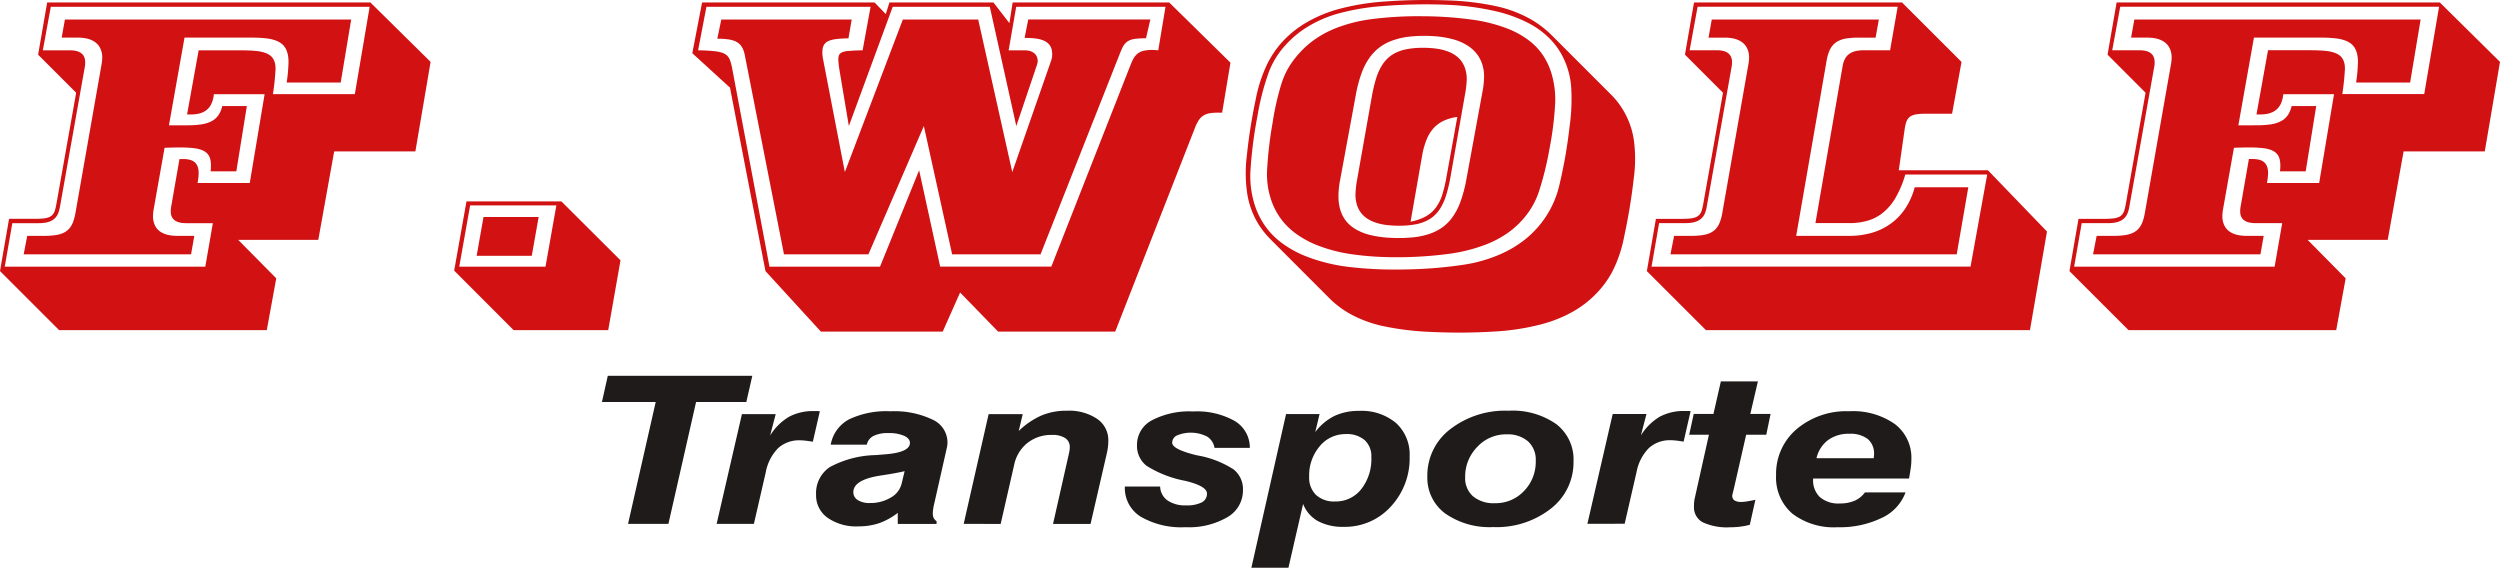 <svg xmlns="http://www.w3.org/2000/svg" xmlns:xlink="http://www.w3.org/1999/xlink" viewBox="0 0 264.22 60"><g><g><path d="M236.566,13.246l1.647-9.269h7.124a12.868,12.868,0,0,1,1.558.083,4.241,4.241,0,0,1,.979.228,2.206,2.206,0,0,1,.589.322,1.653,1.653,0,0,1,.387.429,2.162,2.162,0,0,1,.251.6,3.615,3.615,0,0,1,.1,1.057,16.719,16.719,0,0,1-.189,2.03h5.707l1.111-6.664H225.574l-.345,1.915h1.723a4.532,4.532,0,0,1,.823.072,2.7,2.7,0,0,1,.634.2,1.975,1.975,0,0,1,.467.294,1.666,1.666,0,0,1,.333.384,1.877,1.877,0,0,1,.217.487,2.363,2.363,0,0,1,.091.625,4.239,4.239,0,0,1-.076.776l-2.758,15.7a5.409,5.409,0,0,1-.222.872,2.536,2.536,0,0,1-.3.6,1.852,1.852,0,0,1-.379.4,1.955,1.955,0,0,1-.5.282,3.282,3.282,0,0,1-.764.191,8.951,8.951,0,0,1-1.165.067h-1.762l-.383,1.953H238.9l.344-1.953h-1.8a4.729,4.729,0,0,1-.823-.069,2.785,2.785,0,0,1-.635-.19,1.955,1.955,0,0,1-.461-.28,1.646,1.646,0,0,1-.33-.368,1.852,1.852,0,0,1-.218-.47,2.24,2.24,0,0,1-.1-.621,4.39,4.39,0,0,1,.074-.837l1.149-6.473c.454-.017.907-.029,1.272-.034s.64-.005.973.009.724.043,1.026.09a2.957,2.957,0,0,1,.687.182,1.679,1.679,0,0,1,.415.235,1.244,1.244,0,0,1,.276.3,1.425,1.425,0,0,1,.177.414,2.632,2.632,0,0,1,.076.577,4.494,4.494,0,0,1-.037.714h2.719l1.111-6.894h-2.6a2.98,2.98,0,0,1-.274.746,2.012,2.012,0,0,1-.42.546,2.164,2.164,0,0,1-.6.385,3.608,3.608,0,0,1-.948.261,10.37,10.37,0,0,1-1.474.092Zm1.915-1.149h.383a3.885,3.885,0,0,0,.859-.09,2.113,2.113,0,0,0,.639-.256,1.755,1.755,0,0,0,.459-.407,2.025,2.025,0,0,0,.32-.589,3.4,3.4,0,0,0,.174-.8h5.362l-1.57,9.384h-5.515a6.759,6.759,0,0,0,.113-.945,2.222,2.222,0,0,0-.043-.576,1.4,1.4,0,0,0-.13-.367,1.031,1.031,0,0,0-.2-.268,1.12,1.12,0,0,0-.289-.2,1.6,1.6,0,0,0-.412-.129,3.245,3.245,0,0,0-.567-.047h-.383l-.881,5.056a2.653,2.653,0,0,0-.037.563,1.313,1.313,0,0,0,.079.417.954.954,0,0,0,.184.3,1.066,1.066,0,0,0,.3.229,1.573,1.573,0,0,0,.439.154,3.117,3.117,0,0,0,.61.057H241.2l-.8,4.6H219.21l.8-4.6h2.8a4.072,4.072,0,0,0,.787-.071,2,2,0,0,0,.569-.2,1.491,1.491,0,0,0,.4-.309,1.6,1.6,0,0,0,.287-.454,3.085,3.085,0,0,0,.183-.651l2.643-14.861a2.5,2.5,0,0,0,.037-.543,1.4,1.4,0,0,0-.081-.425.984.984,0,0,0-.185-.314,1.062,1.062,0,0,0-.293-.231,1.56,1.56,0,0,0-.438-.155,3.107,3.107,0,0,0-.609-.057h-2.873l.843-4.6h33.7l-1.57,9.23h-8.656c.14-.925.234-1.862.26-2.43a2.438,2.438,0,0,0-.073-.938,1.6,1.6,0,0,0-.207-.438,1.3,1.3,0,0,0-.333-.326,2.049,2.049,0,0,0-.522-.252,4.188,4.188,0,0,0-.944-.185c-.451-.046-1.078-.065-1.705-.065h-4.328ZM176.546,26.881H206.8l1.225-7.086H202.36a7.557,7.557,0,0,1-.943,2.16,6.227,6.227,0,0,1-1.491,1.611,6.408,6.408,0,0,1-2,1.011,8.532,8.532,0,0,1-2.462.351h-5.63L193.054,6.39a4.745,4.745,0,0,1,.268-.972,2.261,2.261,0,0,1,.4-.654,1.874,1.874,0,0,1,.541-.421,2.772,2.772,0,0,1,.843-.272,8.091,8.091,0,0,1,1.32-.093h1.8l.345-1.915H180.912l-.344,1.915h1.724a4.533,4.533,0,0,1,.822.072,2.693,2.693,0,0,1,.634.2,1.97,1.97,0,0,1,.467.294,1.683,1.683,0,0,1,.334.384,1.888,1.888,0,0,1,.217.487,2.348,2.348,0,0,1,.091.625,4.211,4.211,0,0,1-.076.776l-2.758,15.7a5.473,5.473,0,0,1-.222.872,2.525,2.525,0,0,1-.3.6,1.85,1.85,0,0,1-.378.4,1.957,1.957,0,0,1-.5.282,3.281,3.281,0,0,1-.764.191,8.947,8.947,0,0,1-1.165.067h-1.762Zm-2,1.3.8-4.6h2.8a4.072,4.072,0,0,0,.787-.071,2,2,0,0,0,.569-.2,1.485,1.485,0,0,0,.4-.309,1.587,1.587,0,0,0,.287-.454,3.047,3.047,0,0,0,.183-.651l2.643-14.861a2.5,2.5,0,0,0,.037-.543,1.4,1.4,0,0,0-.081-.425,1,1,0,0,0-.186-.314,1.063,1.063,0,0,0-.293-.231,1.556,1.556,0,0,0-.438-.155,3.105,3.105,0,0,0-.609-.057h-2.872l.843-4.6H200.56l-.8,4.6H197a4.1,4.1,0,0,0-.8.073,2.06,2.06,0,0,0-.581.205,1.53,1.53,0,0,0-.406.315,1.607,1.607,0,0,0-.292.456,2.859,2.859,0,0,0-.181.636l-2.872,16.584h3.6a6.792,6.792,0,0,0,2-.28,4.607,4.607,0,0,0,1.583-.856,5.637,5.637,0,0,0,1.291-1.554,10.986,10.986,0,0,0,1.025-2.443h8.656l-1.762,9.728Zm-25.467-4.75,1.226-7.009a8.01,8.01,0,0,1,.506-1.762,3.915,3.915,0,0,1,.763-1.178,3.3,3.3,0,0,1,1.04-.734,4.859,4.859,0,0,1,1.406-.386l-1.149,6.358a14.412,14.412,0,0,1-.453,1.893,4.656,4.656,0,0,1-.545,1.155,3.4,3.4,0,0,1-.659.741,3.623,3.623,0,0,1-.9.546,6.1,6.1,0,0,1-1.234.376m4.213-4.71,1.532-8.695a10.5,10.5,0,0,0,.19-1.6,3.581,3.581,0,0,0-.142-1.095,2.813,2.813,0,0,0-.366-.786,2.626,2.626,0,0,0-.586-.617,3.486,3.486,0,0,0-.864-.475,5.557,5.557,0,0,0-1.255-.313,10.823,10.823,0,0,0-1.662-.087,8.769,8.769,0,0,0-1.539.16,4.477,4.477,0,0,0-1.113.377,3.408,3.408,0,0,0-.817.564,3.792,3.792,0,0,0-.652.815,5.85,5.85,0,0,0-.563,1.268,15.456,15.456,0,0,0-.475,1.984l-1.532,8.656a10.773,10.773,0,0,0-.191,1.606,3.658,3.658,0,0,0,.132,1.093,2.776,2.776,0,0,0,.356.784,2.57,2.57,0,0,0,.576.615,3.4,3.4,0,0,0,.856.474,5.508,5.508,0,0,0,1.254.315,10.992,10.992,0,0,0,1.678.09,9.016,9.016,0,0,0,1.56-.157,4.494,4.494,0,0,0,1.121-.373,3.4,3.4,0,0,0,.818-.559,3.714,3.714,0,0,0,.652-.81,5.857,5.857,0,0,0,.563-1.269,15.074,15.074,0,0,0,.468-1.962m1.686.229a14.791,14.791,0,0,1-.623,2.364,6.694,6.694,0,0,1-.822,1.6,4.718,4.718,0,0,1-1.008,1.047,5,5,0,0,1-1.319.708,7.682,7.682,0,0,1-1.863.411,15.772,15.772,0,0,1-2.463.047,11.3,11.3,0,0,1-2.151-.314,5.482,5.482,0,0,1-1.467-.6,3.682,3.682,0,0,1-.953-.8,3.422,3.422,0,0,1-.591-1.045,4.618,4.618,0,0,1-.255-1.406,8.6,8.6,0,0,1,.148-1.819L143.3,9.99a13.813,13.813,0,0,1,.62-2.31,6.766,6.766,0,0,1,.838-1.6,4.893,4.893,0,0,1,1.038-1.068,5.192,5.192,0,0,1,1.356-.727,7.916,7.916,0,0,1,1.882-.421,14.776,14.776,0,0,1,2.4-.047,10.552,10.552,0,0,1,2.107.326,5.666,5.666,0,0,1,1.486.627,3.909,3.909,0,0,1,.983.84,3.488,3.488,0,0,1,.6,1.056,4.2,4.2,0,0,1,.24,1.367,9.232,9.232,0,0,1-.19,1.766Zm-7.262,8.234a41.664,41.664,0,0,0,5.4-.358,17.188,17.188,0,0,0,3.795-.939,10.8,10.8,0,0,0,2.566-1.363,9.251,9.251,0,0,0,1.846-1.8,8.256,8.256,0,0,0,1.347-2.558,33.234,33.234,0,0,0,1.092-4.45,34.643,34.643,0,0,0,.593-4.689A9.567,9.567,0,0,0,164.04,8a7.287,7.287,0,0,0-.923-2.092,6.6,6.6,0,0,0-1.52-1.625A9.336,9.336,0,0,0,159.263,3a16.421,16.421,0,0,0-3.633-.917,39.724,39.724,0,0,0-5.306-.367,39.064,39.064,0,0,0-5.317.3,15.97,15.97,0,0,0-3.666.9,10.765,10.765,0,0,0-2.553,1.372,10.017,10.017,0,0,0-1.91,1.855,8.241,8.241,0,0,0-1.4,2.563,27.859,27.859,0,0,0-.982,4.279,41.7,41.7,0,0,0-.575,4.889,8.573,8.573,0,0,0,.336,2.982,7.451,7.451,0,0,0,.973,2.066,7.234,7.234,0,0,0,1.605,1.674,10.025,10.025,0,0,0,2.409,1.334,16.126,16.126,0,0,0,3.541.929,32.292,32.292,0,0,0,4.93.323m-15.549-9.3a45.2,45.2,0,0,1,.729-5.605,26.436,26.436,0,0,1,1.214-4.685A8.844,8.844,0,0,1,135.833,4.8a10.623,10.623,0,0,1,2.325-1.946,12.817,12.817,0,0,1,3.248-1.415,24.475,24.475,0,0,1,4.832-.805,55.73,55.73,0,0,1,6.6-.131,27.894,27.894,0,0,1,5.248.687,14.578,14.578,0,0,1,3.48,1.267,8.919,8.919,0,0,1,2.277,1.682,7.7,7.7,0,0,1,1.451,2.123,8.412,8.412,0,0,1,.75,2.814,20.727,20.727,0,0,1-.166,4.362,51.592,51.592,0,0,1-1.047,6.015,10.3,10.3,0,0,1-1.451,3.441,10.5,10.5,0,0,1-1.969,2.224,11.643,11.643,0,0,1-2.733,1.7,15.323,15.323,0,0,1-4.014,1.164,45.755,45.755,0,0,1-6.138.494,42.127,42.127,0,0,1-5.977-.266,18.542,18.542,0,0,1-4.233-1.011,11.387,11.387,0,0,1-2.82-1.5,8,8,0,0,1-1.858-1.915,8.406,8.406,0,0,1-1.115-2.405,10.061,10.061,0,0,1-.356-3.492m-25.183.3-3.6-16.124H95.419L89.291,18.187l-2.3-11.911a4.022,4.022,0,0,1-.073-.559,2.9,2.9,0,0,1,.016-.51,1.216,1.216,0,0,1,.094-.352.965.965,0,0,1,.163-.256.991.991,0,0,1,.247-.2,1.713,1.713,0,0,1,.385-.16,3.635,3.635,0,0,1,.676-.124c.315-.033.743-.058,1.171-.062l.345-1.991H76.231l-.421,2.03a8.114,8.114,0,0,1,1.052.054,3.22,3.22,0,0,1,.688.152,1.776,1.776,0,0,1,.439.221,1.469,1.469,0,0,1,.318.3,1.744,1.744,0,0,1,.243.431,3.428,3.428,0,0,1,.17.6l4.136,21.027H91.78l5.86-13.558,2.987,13.558h9.345l8.235-20.835c.152-.384.3-.773.431-1.027a1.7,1.7,0,0,1,.344-.485,1.385,1.385,0,0,1,.376-.257,2.082,2.082,0,0,1,.588-.165,7.78,7.78,0,0,1,1.171-.059l.46-1.991H108.671l-.383,1.953h.192a7.46,7.46,0,0,1,1.023.064,3.248,3.248,0,0,1,.707.175,1.775,1.775,0,0,1,.451.244,1.287,1.287,0,0,1,.3.313,1.331,1.331,0,0,1,.179.4,2.226,2.226,0,0,1-.013,1.1Zm-9.843-.192L93.006,28.183H81.324L77.418,7.424a8.188,8.188,0,0,0-.214-.917,1.614,1.614,0,0,0-.229-.477,1.119,1.119,0,0,0-.273-.27,1.57,1.57,0,0,0-.421-.2,3.907,3.907,0,0,0-.842-.157c-.425-.045-1.043-.079-1.66-.087l.881-4.6H92.01l-.843,4.6c-.553.008-1.106.036-1.452.068a2.42,2.42,0,0,0-.6.1.935.935,0,0,0-.256.126.57.57,0,0,0-.153.168.7.7,0,0,0-.089.254,2.076,2.076,0,0,0,0,.522c.022.269.072.664.138,1.057l.958,5.707L94.346.721h10.265l2.8,12.6,2.068-6.128a5.012,5.012,0,0,0,.173-.557.889.889,0,0,0,.009-.331,1.361,1.361,0,0,0-.068-.275.946.946,0,0,0-.131-.236,1.04,1.04,0,0,0-.191-.194,1.156,1.156,0,0,0-.254-.149,1.547,1.547,0,0,0-.329-.1,2.2,2.2,0,0,0-.4-.035H106.6l.8-4.6h15.779l-.766,4.6c-.173-.016-.346-.028-.485-.034a3.275,3.275,0,0,0-.416,0,4.527,4.527,0,0,0-.614.079,1.636,1.636,0,0,0-.482.18,1.545,1.545,0,0,0-.356.283,2.028,2.028,0,0,0-.337.5c-.128.249-.269.616-.412.981l-8.2,20.874H99.364ZM50.374,27.034H56.2l.728-4.1H51.1Zm-1.838,1.149,1.149-6.473H58.8l-1.149,6.473ZM17.854,13.246,19.5,3.977h7.124a12.863,12.863,0,0,1,1.557.083,4.244,4.244,0,0,1,.979.228,2.211,2.211,0,0,1,.589.322,1.652,1.652,0,0,1,.387.429,2.172,2.172,0,0,1,.251.6,3.616,3.616,0,0,1,.1,1.057,16.648,16.648,0,0,1-.189,2.03h5.707l1.111-6.664H6.861L6.517,3.977H8.24a4.534,4.534,0,0,1,.823.072,2.694,2.694,0,0,1,.634.2,1.977,1.977,0,0,1,.467.294,1.692,1.692,0,0,1,.334.384,1.9,1.9,0,0,1,.216.487,2.361,2.361,0,0,1,.092.625,4.209,4.209,0,0,1-.076.776l-2.758,15.7a5.439,5.439,0,0,1-.223.872,2.525,2.525,0,0,1-.3.6,1.844,1.844,0,0,1-.379.4,1.95,1.95,0,0,1-.5.282,3.273,3.273,0,0,1-.764.191,8.937,8.937,0,0,1-1.164.067H2.878L2.5,26.881H20.19l.345-1.953h-1.8a4.729,4.729,0,0,1-.823-.069,2.788,2.788,0,0,1-.635-.19,1.961,1.961,0,0,1-.461-.28,1.654,1.654,0,0,1-.33-.368,1.839,1.839,0,0,1-.217-.47,2.226,2.226,0,0,1-.1-.621,4.421,4.421,0,0,1,.075-.837l1.149-6.473c.453-.017.907-.029,1.272-.034s.64-.005.973.009.724.043,1.026.09a2.953,2.953,0,0,1,.687.182,1.671,1.671,0,0,1,.415.235,1.243,1.243,0,0,1,.275.3,1.407,1.407,0,0,1,.177.414,2.63,2.63,0,0,1,.076.577,4.534,4.534,0,0,1-.037.714h2.719l1.111-6.894h-2.6a2.994,2.994,0,0,1-.274.746,2.025,2.025,0,0,1-.42.546,2.164,2.164,0,0,1-.6.385,3.615,3.615,0,0,1-.948.261,10.373,10.373,0,0,1-1.474.092ZM19.769,12.1h.383a3.881,3.881,0,0,0,.859-.09,2.124,2.124,0,0,0,.639-.256,1.764,1.764,0,0,0,.459-.407,2.025,2.025,0,0,0,.32-.589,3.4,3.4,0,0,0,.174-.8h5.362l-1.57,9.384H20.879a6.719,6.719,0,0,0,.113-.945,2.222,2.222,0,0,0-.043-.576,1.427,1.427,0,0,0-.13-.367,1.039,1.039,0,0,0-.2-.268,1.116,1.116,0,0,0-.29-.2,1.6,1.6,0,0,0-.412-.129,3.239,3.239,0,0,0-.567-.047h-.383l-.881,5.056a2.7,2.7,0,0,0-.037.563,1.331,1.331,0,0,0,.079.417.961.961,0,0,0,.184.3,1.068,1.068,0,0,0,.3.229,1.565,1.565,0,0,0,.439.154,3.113,3.113,0,0,0,.61.057h2.834l-.8,4.6H.5l.8-4.6H4.1a4.073,4.073,0,0,0,.788-.071,2.007,2.007,0,0,0,.569-.2,1.491,1.491,0,0,0,.4-.309,1.6,1.6,0,0,0,.287-.454,3.085,3.085,0,0,0,.183-.651L8.968,7.041A2.482,2.482,0,0,0,9,6.5a1.42,1.42,0,0,0-.081-.425,1,1,0,0,0-.186-.314,1.067,1.067,0,0,0-.293-.231,1.555,1.555,0,0,0-.438-.155A3.1,3.1,0,0,0,7.4,5.317H4.525l.843-4.6h33.7L37.5,9.952H28.846c.14-.925.234-1.862.26-2.43a2.428,2.428,0,0,0-.073-.938,1.6,1.6,0,0,0-.207-.438,1.3,1.3,0,0,0-.333-.326,2.052,2.052,0,0,0-.522-.252,4.2,4.2,0,0,0-.944-.185c-.451-.046-1.079-.065-1.706-.065H20.994ZM39.148.262H4.984L4.027,5.777,8.049,9.8,5.981,21.442a7.125,7.125,0,0,1-.165.748,1.358,1.358,0,0,1-.175.391.974.974,0,0,1-.213.23,1.1,1.1,0,0,1-.307.163,2.3,2.3,0,0,1-.517.113,7.589,7.589,0,0,1-.844.041H.957L0,28.649l6.249,6.243H28.195l1-5.477-4.022-4.066h8.465L35.318,16H43.9l1.608-9.46ZM65.579,27.512l-6.243-6.224H49.3L48,28.6l6.281,6.288h10ZM80.9,28.649l5.86,6.4H99.632l1.838-4.136,4.022,4.136h12.371l8.426-21.531a4.4,4.4,0,0,1,.405-.815,1.6,1.6,0,0,1,.448-.462,1.711,1.711,0,0,1,.6-.249,4.211,4.211,0,0,1,.885-.083h.536l.881-5.286L123.57.262H107.024l-.345,2.183L104.994.262H94l-.383,1.226L92.432.262H74.2L73.167,5.624,77.15,9.262Zm53.356-3.377,6.243,6.249a9.912,9.912,0,0,0,2.334,1.73,12.783,12.783,0,0,0,3.321,1.21,30,30,0,0,0,5.151.623,61.956,61.956,0,0,0,6.682-.047,25.049,25.049,0,0,0,4.921-.766,14.039,14.039,0,0,0,3.333-1.338,10.949,10.949,0,0,0,2.424-1.861,10.24,10.24,0,0,0,1.746-2.382,13.806,13.806,0,0,0,1.239-3.669,61.838,61.838,0,0,0,1.018-6.173,15.136,15.136,0,0,0,.005-4.087,8.622,8.622,0,0,0-.867-2.662,8.364,8.364,0,0,0-1.508-2.071l-6.281-6.281a10.572,10.572,0,0,0-2.441-1.824A13.073,13.073,0,0,0,158.19.671a28.042,28.042,0,0,0-5.141-.626,59.772,59.772,0,0,0-6.65.112,25.3,25.3,0,0,0-4.944.808,14.1,14.1,0,0,0-3.373,1.409A10.923,10.923,0,0,0,135.638,4.3a10.216,10.216,0,0,0-1.71,2.473,15.1,15.1,0,0,0-1.212,3.718,57.358,57.358,0,0,0-.944,5.983,14.843,14.843,0,0,0,.042,3.976,8.832,8.832,0,0,0,.867,2.675,8.7,8.7,0,0,0,1.579,2.145M201.02.262H179.036l-.958,5.515L182.1,9.8l-2.068,11.643a6.969,6.969,0,0,1-.165.748,1.368,1.368,0,0,1-.175.391.975.975,0,0,1-.214.23,1.086,1.086,0,0,1-.307.163,2.3,2.3,0,0,1-.517.113,7.6,7.6,0,0,1-.844.041h-2.8l-.958,5.522,6.249,6.243H214.54l1.8-10.424L210.1,17.995h-9.422l.613-4.29a5.164,5.164,0,0,1,.139-.688,1.5,1.5,0,0,1,.178-.408,1.019,1.019,0,0,1,.224-.25,1.148,1.148,0,0,1,.318-.175,2.231,2.231,0,0,1,.529-.121,7.556,7.556,0,0,1,.872-.044h2.758l1-5.477Zm56.841,0H223.7l-.958,5.515L226.761,9.8l-2.068,11.643a6.881,6.881,0,0,1-.165.748,1.341,1.341,0,0,1-.175.391.975.975,0,0,1-.213.23,1.093,1.093,0,0,1-.307.163,2.3,2.3,0,0,1-.517.113,7.6,7.6,0,0,1-.844.041h-2.8l-.958,5.522,6.249,6.243h21.946l1-5.477-4.021-4.066h8.464L254.031,16h8.579l1.609-9.46Z" transform="translate(0.001 0)" fill="#d21113" fill-rule="evenodd"></path><path d="M333.1,136.951h4.3a4.811,4.811,0,0,1-2.525,2.7,10.16,10.16,0,0,1-4.665.98,7.192,7.192,0,0,1-4.782-1.444,5.009,5.009,0,0,1-1.709-4.041,6.2,6.2,0,0,1,2.159-4.872,8.132,8.132,0,0,1,5.569-1.9,7.692,7.692,0,0,1,4.829,1.357,4.468,4.468,0,0,1,1.742,3.732,6.378,6.378,0,0,1-.047.751c-.033.279-.1.7-.2,1.27h-10.14v.072a2.452,2.452,0,0,0,.726,1.9,2.974,2.974,0,0,0,2.075.664,3.941,3.941,0,0,0,1.579-.286,2.7,2.7,0,0,0,1.1-.885m-5.119-3.613h6.051c0-.044,0-.109.014-.2s.014-.156.014-.2a1.993,1.993,0,0,0-.665-1.629,3.016,3.016,0,0,0-1.958-.551,3.655,3.655,0,0,0-2.243.671,3.312,3.312,0,0,0-1.213,1.9m-7.049,7.044a6.694,6.694,0,0,1-1.021.2,8.432,8.432,0,0,1-1.054.065,6.084,6.084,0,0,1-2.909-.53,1.788,1.788,0,0,1-.918-1.668c0-.156,0-.312.019-.468a3.462,3.462,0,0,1,.08-.479l1.48-6.634h-2.084l.478-2.2h2.085l.782-3.435h3.916l-.8,3.435h2.14l-.454,2.2h-2.127l-1.264,5.55c-.038.163-.08.344-.131.544a2.946,2.946,0,0,0-.075.326.588.588,0,0,0,.234.522,1.381,1.381,0,0,0,.755.16,3.5,3.5,0,0,0,.482-.044c.2-.029.525-.087.974-.181Zm-17.166-.105,2.674-11.6h3.569l-.59,2.263a5.905,5.905,0,0,1,1.991-1.976,5.365,5.365,0,0,1,2.646-.606c.155,0,.281,0,.37,0s.173.011.248.018l-.74,3.221c-.333-.058-.6-.094-.811-.116s-.388-.033-.533-.033a3.287,3.287,0,0,0-2.319.82,4.9,4.9,0,0,0-1.307,2.528l-1.26,5.481Zm-16.918-4.984a6.158,6.158,0,0,1,2.408-5,9.468,9.468,0,0,1,6.182-1.962,8.01,8.01,0,0,1,5.044,1.418,4.7,4.7,0,0,1,1.817,3.928,6.179,6.179,0,0,1-2.379,4.987,9.271,9.271,0,0,1-6.1,1.962,8.17,8.17,0,0,1-5.091-1.444,4.665,4.665,0,0,1-1.878-3.892m8.37-4.465a4.134,4.134,0,0,0-3.1,1.335,4.47,4.47,0,0,0-1.274,3.2,2.54,2.54,0,0,0,.829,2.013,3.388,3.388,0,0,0,2.314.729,4.1,4.1,0,0,0,3.077-1.288,4.416,4.416,0,0,0,1.241-3.2,2.623,2.623,0,0,0-.815-2.045,3.259,3.259,0,0,0-2.272-.74M268.265,144.91l3.663-16.236h3.541l-.454,1.9a5.75,5.75,0,0,1,2.018-1.7,5.955,5.955,0,0,1,2.623-.537,5.634,5.634,0,0,1,3.9,1.284,4.491,4.491,0,0,1,1.433,3.519,7.475,7.475,0,0,1-2,5.321,6.542,6.542,0,0,1-4.965,2.13,5.535,5.535,0,0,1-2.725-.606,3.533,3.533,0,0,1-1.569-1.817l-1.55,6.747Zm9.976-14.121a3.5,3.5,0,0,0-2.759,1.288,4.747,4.747,0,0,0-1.11,3.217,2.537,2.537,0,0,0,.726,1.926,2.813,2.813,0,0,0,2.019.689,3.419,3.419,0,0,0,2.759-1.3,5.162,5.162,0,0,0,1.067-3.384,2.286,2.286,0,0,0-.707-1.8,2.876,2.876,0,0,0-1.995-.638m-23.353,5.546h3.733a1.86,1.86,0,0,0,.772,1.462,3.254,3.254,0,0,0,1.958.526,3.494,3.494,0,0,0,1.663-.312,1.015,1.015,0,0,0,.557-.932q0-.772-2.169-1.317l-.136-.033a11.718,11.718,0,0,1-4.07-1.581,2.662,2.662,0,0,1-1.021-2.18,2.924,2.924,0,0,1,1.564-2.63,8.522,8.522,0,0,1,4.379-.939,8.091,8.091,0,0,1,4.389,1.008,3.264,3.264,0,0,1,1.593,2.84h-3.733a1.729,1.729,0,0,0-.778-1.193,3.8,3.8,0,0,0-3.166-.13.858.858,0,0,0-.529.779q0,.7,2.618,1.331l.1.018a10.263,10.263,0,0,1,3.775,1.473,2.66,2.66,0,0,1,.988,2.184,3.261,3.261,0,0,1-1.639,2.858,8.087,8.087,0,0,1-4.44,1.063,8.539,8.539,0,0,1-4.726-1.11,3.555,3.555,0,0,1-1.681-3.141Zm-17.03,3.943,2.637-11.6H244.1l-.426,1.785a8.26,8.26,0,0,1,2.412-1.643,6.822,6.822,0,0,1,2.679-.5,5.337,5.337,0,0,1,3.195.859,2.719,2.719,0,0,1,1.185,2.318,5.277,5.277,0,0,1-.043.671,6.3,6.3,0,0,1-.121.678l-1.715,7.44H247.3l1.663-7.357c.033-.149.061-.286.08-.417a2.414,2.414,0,0,0,.028-.327,1.109,1.109,0,0,0-.482-.972,2.449,2.449,0,0,0-1.4-.334,4.054,4.054,0,0,0-2.58.838,3.985,3.985,0,0,0-1.415,2.318l-1.428,6.25Zm-6.969-1.161a7.045,7.045,0,0,1-1.976,1.092,6.835,6.835,0,0,1-2.183.334,5.282,5.282,0,0,1-3.264-.914,2.888,2.888,0,0,1-1.208-2.423,3.309,3.309,0,0,1,1.447-2.927,10.7,10.7,0,0,1,4.876-1.27c.22-.018.52-.044.895-.073q2.7-.2,2.7-1.212c0-.312-.206-.562-.618-.754a3.977,3.977,0,0,0-1.658-.286,3.374,3.374,0,0,0-1.574.3,1.365,1.365,0,0,0-.707.925h-3.813a3.776,3.776,0,0,1,1.921-2.67,9.178,9.178,0,0,1,4.393-.859,9.352,9.352,0,0,1,4.426.871,2.656,2.656,0,0,1,1.6,2.394,2.474,2.474,0,0,1-.019.323,3.506,3.506,0,0,1-.066.344l-1.386,6.141c-.023.149-.047.279-.061.4a2.69,2.69,0,0,0-.019.323,1.085,1.085,0,0,0,.089.475.964.964,0,0,0,.309.345v.286h-4.1Zm.726-4.407q-.893.212-2.44.446-2.979.435-2.979,1.774a.962.962,0,0,0,.468.834,2.274,2.274,0,0,0,1.274.312,4.17,4.17,0,0,0,2.206-.573,2.318,2.318,0,0,0,1.152-1.465Zm-19.868,5.568,2.674-11.6h3.569l-.59,2.263a5.9,5.9,0,0,1,1.991-1.976,5.364,5.364,0,0,1,2.646-.606c.155,0,.281,0,.37,0s.174.011.249.018l-.74,3.221c-.332-.058-.6-.094-.81-.116s-.389-.033-.534-.033a3.287,3.287,0,0,0-2.319.82,4.9,4.9,0,0,0-1.307,2.528l-1.259,5.481Zm-9.363,0,2.923-12.877h-5.682l.619-2.774h15.274l-.633,2.774h-5.311l-2.923,12.877Z" transform="translate(-136.008 -84.91)" fill="#201b1b"></path></g></g></svg>